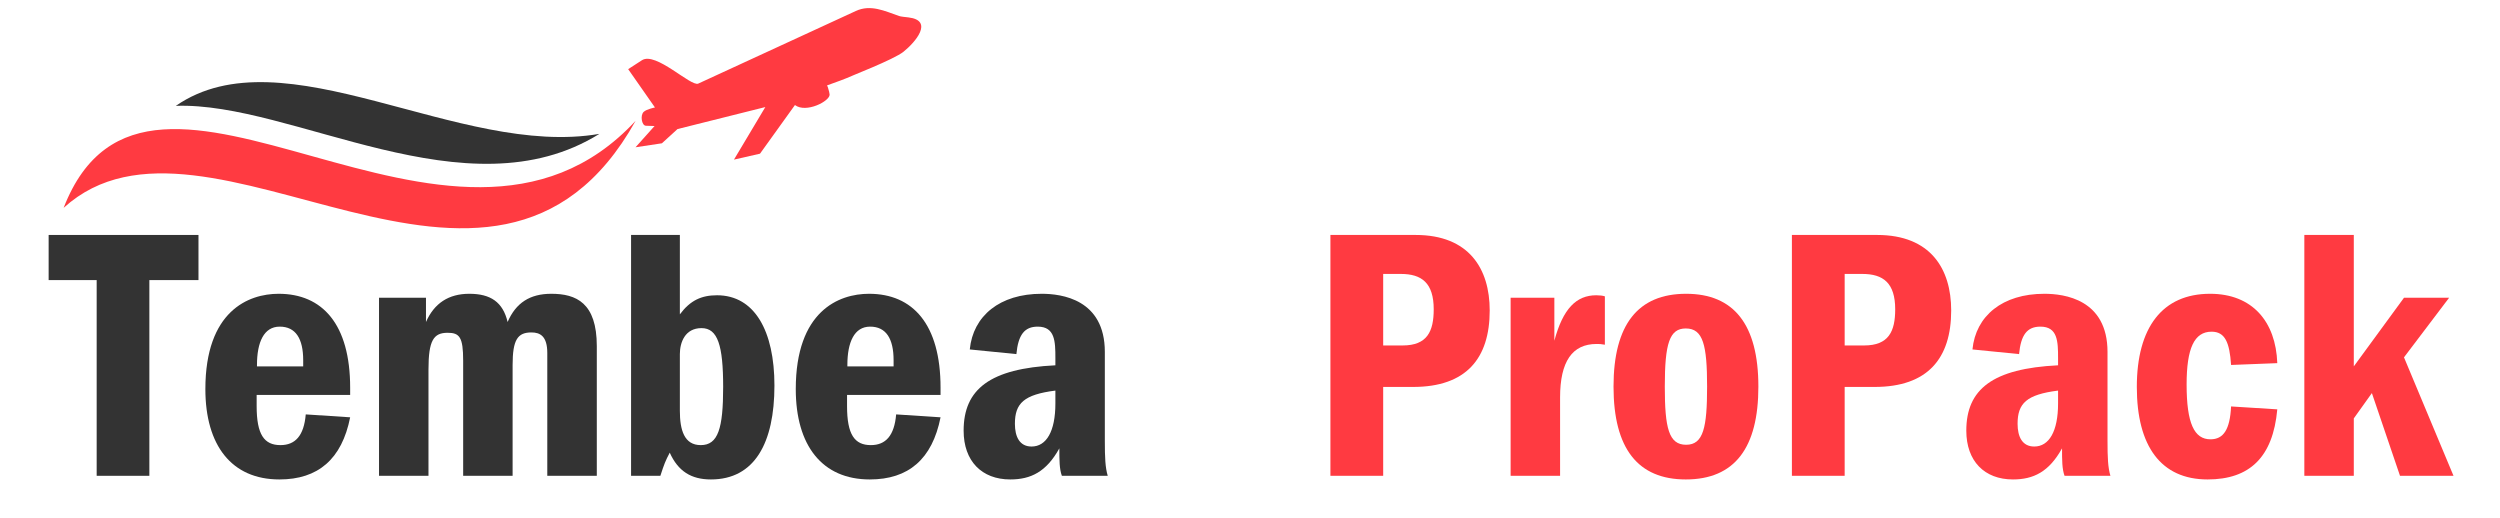 <svg xmlns="http://www.w3.org/2000/svg" xmlns:xlink="http://www.w3.org/1999/xlink" width="193" zoomAndPan="magnify" viewBox="0 0 144.75 30" height="40" preserveAspectRatio="xMidYMid meet" version="1.2"><defs><clipPath id="06d3c2a843"><path d="M 3.664 6 L 37 6 L 37 14 L 3.664 14 Z M 3.664 6 "/></clipPath><clipPath id="63a593b63c"><path d="M 2.215 13 L 12 13 L 12 28 L 2.215 28 Z M 2.215 13 "/></clipPath><clipPath id="a894d35b9d"><path d="M 133 13 L 142.293 13 L 142.293 28 L 133 28 Z M 133 13 "/></clipPath></defs><g id="3a1295cc02"><path style=" stroke:none;fill-rule:evenodd;fill:#333333;fill-opacity:1;" d="M 10.18 6.129 C 16.422 1.816 26.574 9.164 34.707 7.75 C 27.02 12.535 16.938 5.883 10.18 6.129 Z M 10.18 6.129 "/><g clip-rule="nonzero" clip-path="url(#06d3c2a843)"><path style=" stroke:none;fill-rule:evenodd;fill:#ff3a41;fill-opacity:1;" d="M 36.801 6.996 C 28.535 21.812 11.98 4.5 3.684 12.035 C 8.625 -0.684 26.16 18.477 36.801 6.996 Z M 36.801 6.996 "/></g><path style=" stroke:none;fill-rule:evenodd;fill:#ff3a41;fill-opacity:1;" d="M 52.055 0.926 C 52.168 0.965 52.398 0.984 52.602 1.008 C 54.078 1.188 53.004 2.441 52.312 2.996 C 51.742 3.453 49.203 4.426 49.02 4.523 C 48.969 4.551 48.516 4.719 47.887 4.945 C 47.906 4.98 47.918 5.02 47.934 5.055 C 47.996 5.25 48.031 5.402 48.035 5.473 C 48.055 5.855 46.672 6.57 46.027 6.082 L 44.004 8.898 L 42.496 9.242 L 44.312 6.199 L 39.227 7.473 L 38.324 8.297 L 36.797 8.527 L 37.898 7.297 C 37.898 7.297 37.602 7.285 37.395 7.281 C 37.156 7.273 37.055 6.676 37.27 6.477 C 37.441 6.316 37.922 6.223 37.922 6.223 L 36.371 4.004 L 37.168 3.488 C 37.969 2.969 40.004 5.035 40.43 4.84 L 49.551 0.637 C 50.414 0.238 51.219 0.637 52.055 0.926 Z M 52.055 0.926 "/><g clip-rule="nonzero" clip-path="url(#63a593b63c)"><g style="fill:#333333;fill-opacity:1;"><g transform="translate(3.066, 27.549)"><path style="stroke:none" d="M -0.25 -13.945 L -0.25 -11.332 L 2.531 -11.332 L 2.531 0 L 5.582 0 L 5.582 -11.332 L 8.426 -11.332 L 8.426 -13.945 Z M -0.25 -13.945 "/></g></g></g><g style="fill:#333333;fill-opacity:1;"><g transform="translate(11.262, 27.549)"><path style="stroke:none" d="M 4.871 -10.539 C 3.117 -10.539 0.629 -9.535 0.629 -5.02 C 0.629 -1.758 2.152 0.211 4.914 0.211 C 7.152 0.211 8.531 -0.961 9.012 -3.387 L 6.441 -3.555 C 6.336 -2.32 5.832 -1.777 4.977 -1.777 C 4.035 -1.777 3.598 -2.383 3.598 -4.035 L 3.598 -4.684 L 9.012 -4.684 L 9.012 -5.102 C 9.012 -8.781 7.402 -10.539 4.871 -10.539 Z M 3.617 -6.336 L 3.617 -6.418 C 3.617 -7.734 4.016 -8.637 4.934 -8.637 C 5.855 -8.637 6.293 -7.945 6.293 -6.691 L 6.293 -6.336 Z M 3.617 -6.336 "/></g></g><g style="fill:#333333;fill-opacity:1;"><g transform="translate(20.879, 27.549)"><path style="stroke:none" d="M 6.293 -10.539 C 5.102 -10.539 4.266 -9.996 3.785 -8.906 L 3.785 -10.309 L 1.066 -10.309 L 1.066 0 L 3.93 0 L 3.93 -6.148 C 3.93 -7.84 4.223 -8.281 5.039 -8.281 C 5.73 -8.281 5.938 -8.027 5.938 -6.668 L 5.938 0 L 8.801 0 L 8.801 -6.418 C 8.801 -7.883 9.094 -8.301 9.891 -8.301 C 10.391 -8.301 10.809 -8.09 10.809 -7.109 L 10.809 0 L 13.676 0 L 13.676 -7.508 C 13.676 -10.016 12.484 -10.539 11.039 -10.539 C 9.805 -10.539 8.992 -10.016 8.512 -8.906 C 8.238 -10.059 7.527 -10.539 6.293 -10.539 Z M 6.293 -10.539 "/></g></g><g style="fill:#333333;fill-opacity:1;"><g transform="translate(35.473, 27.549)"><path style="stroke:none" d="M 1.066 -13.945 L 1.066 0 L 2.762 0 C 2.988 -0.691 3.051 -0.855 3.305 -1.34 C 3.785 -0.273 4.539 0.211 5.688 0.211 C 8.219 0.211 9.367 -1.902 9.367 -5.227 C 9.367 -8.383 8.219 -10.453 6.043 -10.453 C 5.145 -10.453 4.496 -10.16 3.891 -9.348 L 3.891 -13.945 Z M 6.398 -5.145 C 6.398 -2.738 6.105 -1.777 5.102 -1.777 C 4.141 -1.777 3.891 -2.656 3.891 -3.762 L 3.891 -7.047 C 3.891 -7.715 4.184 -8.551 5.145 -8.551 C 6.086 -8.551 6.398 -7.547 6.398 -5.145 Z M 6.398 -5.145 "/></g></g><g style="fill:#333333;fill-opacity:1;"><g transform="translate(45.446, 27.549)"><path style="stroke:none" d="M 4.871 -10.539 C 3.117 -10.539 0.629 -9.535 0.629 -5.02 C 0.629 -1.758 2.152 0.211 4.914 0.211 C 7.152 0.211 8.531 -0.961 9.012 -3.387 L 6.441 -3.555 C 6.336 -2.32 5.832 -1.777 4.977 -1.777 C 4.035 -1.777 3.598 -2.383 3.598 -4.035 L 3.598 -4.684 L 9.012 -4.684 L 9.012 -5.102 C 9.012 -8.781 7.402 -10.539 4.871 -10.539 Z M 3.617 -6.336 L 3.617 -6.418 C 3.617 -7.734 4.016 -8.637 4.934 -8.637 C 5.855 -8.637 6.293 -7.945 6.293 -6.691 L 6.293 -6.336 Z M 3.617 -6.336 "/></g></g><g style="fill:#333333;fill-opacity:1;"><g transform="translate(55.064, 27.549)"><path style="stroke:none" d="M 9.074 0 C 8.93 -0.48 8.906 -1.066 8.906 -2.008 L 8.906 -7.172 C 8.906 -10.223 6.398 -10.539 5.25 -10.539 C 2.824 -10.539 1.277 -9.262 1.086 -7.316 L 3.785 -7.047 C 3.891 -8.156 4.246 -8.637 5.02 -8.637 C 6.023 -8.637 6.043 -7.777 6.043 -6.816 L 6.043 -6.398 C 2.258 -6.211 0.73 -5.02 0.73 -2.613 C 0.73 -0.855 1.777 0.211 3.43 0.211 C 4.621 0.211 5.52 -0.23 6.273 -1.59 C 6.273 -0.898 6.273 -0.398 6.418 0 Z M 6.043 -4.184 C 6.043 -2.57 5.52 -1.695 4.664 -1.695 C 3.973 -1.695 3.699 -2.258 3.699 -3.012 C 3.699 -4.203 4.223 -4.703 6.043 -4.934 Z M 6.043 -4.184 "/></g></g><g style="fill:#333333;fill-opacity:1;"><g transform="translate(65.048, 27.549)"><path style="stroke:none" d=""/></g></g><g style="fill:#333333;fill-opacity:1;"><g transform="translate(70.38, 27.549)"><path style="stroke:none" d=""/></g></g><g style="fill:#ff3a41;fill-opacity:1;"><g transform="translate(75.715, 27.549)"><path style="stroke:none" d="M 1.316 -13.945 L 1.316 0 L 4.371 0 L 4.371 -5.145 L 6.105 -5.145 C 9.18 -5.145 10.539 -6.797 10.539 -9.574 C 10.539 -11.98 9.348 -13.945 6.25 -13.945 Z M 4.371 -11.688 L 5.395 -11.688 C 6.605 -11.688 7.297 -11.164 7.297 -9.641 C 7.297 -8.363 6.922 -7.547 5.5 -7.547 L 4.371 -7.547 Z M 4.371 -11.688 "/></g></g><g style="fill:#ff3a41;fill-opacity:1;"><g transform="translate(86.399, 27.549)"><path style="stroke:none" d="M 6.023 -10.453 C 4.871 -10.453 4.098 -9.68 3.598 -7.82 L 3.598 -10.309 L 1.066 -10.309 L 1.066 0 L 3.93 0 L 3.93 -4.539 C 3.93 -6.629 4.641 -7.633 6.043 -7.633 C 6.211 -7.633 6.293 -7.633 6.523 -7.59 L 6.523 -10.391 C 6.398 -10.434 6.211 -10.453 6.023 -10.453 Z M 6.023 -10.453 "/></g></g><g style="fill:#ff3a41;fill-opacity:1;"><g transform="translate(92.818, 27.549)"><path style="stroke:none" d="M 4.789 0.211 C 7.633 0.211 8.992 -1.633 8.992 -5.164 C 8.992 -8.762 7.57 -10.539 4.809 -10.539 C 2.027 -10.539 0.605 -8.762 0.605 -5.164 C 0.605 -1.566 2.027 0.211 4.789 0.211 Z M 4.809 -1.797 C 3.805 -1.797 3.574 -2.762 3.574 -5.164 C 3.574 -7.672 3.848 -8.531 4.789 -8.531 C 5.793 -8.531 6.023 -7.57 6.023 -5.164 C 6.023 -2.801 5.812 -1.797 4.809 -1.797 Z M 4.809 -1.797 "/></g></g><g style="fill:#ff3a41;fill-opacity:1;"><g transform="translate(102.435, 27.549)"><path style="stroke:none" d="M 1.316 -13.945 L 1.316 0 L 4.371 0 L 4.371 -5.145 L 6.105 -5.145 C 9.18 -5.145 10.539 -6.797 10.539 -9.574 C 10.539 -11.98 9.348 -13.945 6.25 -13.945 Z M 4.371 -11.688 L 5.395 -11.688 C 6.605 -11.688 7.297 -11.164 7.297 -9.641 C 7.297 -8.363 6.922 -7.547 5.5 -7.547 L 4.371 -7.547 Z M 4.371 -11.688 "/></g></g><g style="fill:#ff3a41;fill-opacity:1;"><g transform="translate(113.119, 27.549)"><path style="stroke:none" d="M 9.074 0 C 8.93 -0.48 8.906 -1.066 8.906 -2.008 L 8.906 -7.172 C 8.906 -10.223 6.398 -10.539 5.25 -10.539 C 2.824 -10.539 1.277 -9.262 1.086 -7.316 L 3.785 -7.047 C 3.891 -8.156 4.246 -8.637 5.02 -8.637 C 6.023 -8.637 6.043 -7.777 6.043 -6.816 L 6.043 -6.398 C 2.258 -6.211 0.73 -5.02 0.73 -2.613 C 0.73 -0.855 1.777 0.211 3.43 0.211 C 4.621 0.211 5.52 -0.23 6.273 -1.59 C 6.273 -0.898 6.273 -0.398 6.418 0 Z M 6.043 -4.184 C 6.043 -2.57 5.52 -1.695 4.664 -1.695 C 3.973 -1.695 3.699 -2.258 3.699 -3.012 C 3.699 -4.203 4.223 -4.703 6.043 -4.934 Z M 6.043 -4.184 "/></g></g><g style="fill:#ff3a41;fill-opacity:1;"><g transform="translate(123.093, 27.549)"><path style="stroke:none" d="M 4.871 -10.539 C 2.113 -10.539 0.629 -8.594 0.629 -5.145 C 0.629 -1.715 2.027 0.211 4.727 0.211 C 7.152 0.211 8.512 -1.066 8.762 -3.848 L 6.086 -4.016 C 6.023 -2.676 5.645 -2.113 4.895 -2.113 C 3.953 -2.113 3.512 -3.031 3.512 -5.289 C 3.512 -7.379 3.953 -8.344 4.957 -8.344 C 5.73 -8.344 6 -7.734 6.086 -6.418 L 8.762 -6.523 C 8.676 -8.93 7.316 -10.539 4.871 -10.539 Z M 4.871 -10.539 "/></g></g><g clip-rule="nonzero" clip-path="url(#a894d35b9d)"><g style="fill:#ff3a41;fill-opacity:1;"><g transform="translate(132.355, 27.549)"><path style="stroke:none" d="M 1.066 -13.945 L 1.066 0 L 3.93 0 L 3.93 -3.324 L 4.977 -4.789 L 6.605 0 L 9.703 0 L 6.836 -6.859 L 9.449 -10.309 L 6.836 -10.309 L 3.93 -6.336 L 3.93 -13.945 Z M 1.066 -13.945 "/></g></g></g></g></svg>